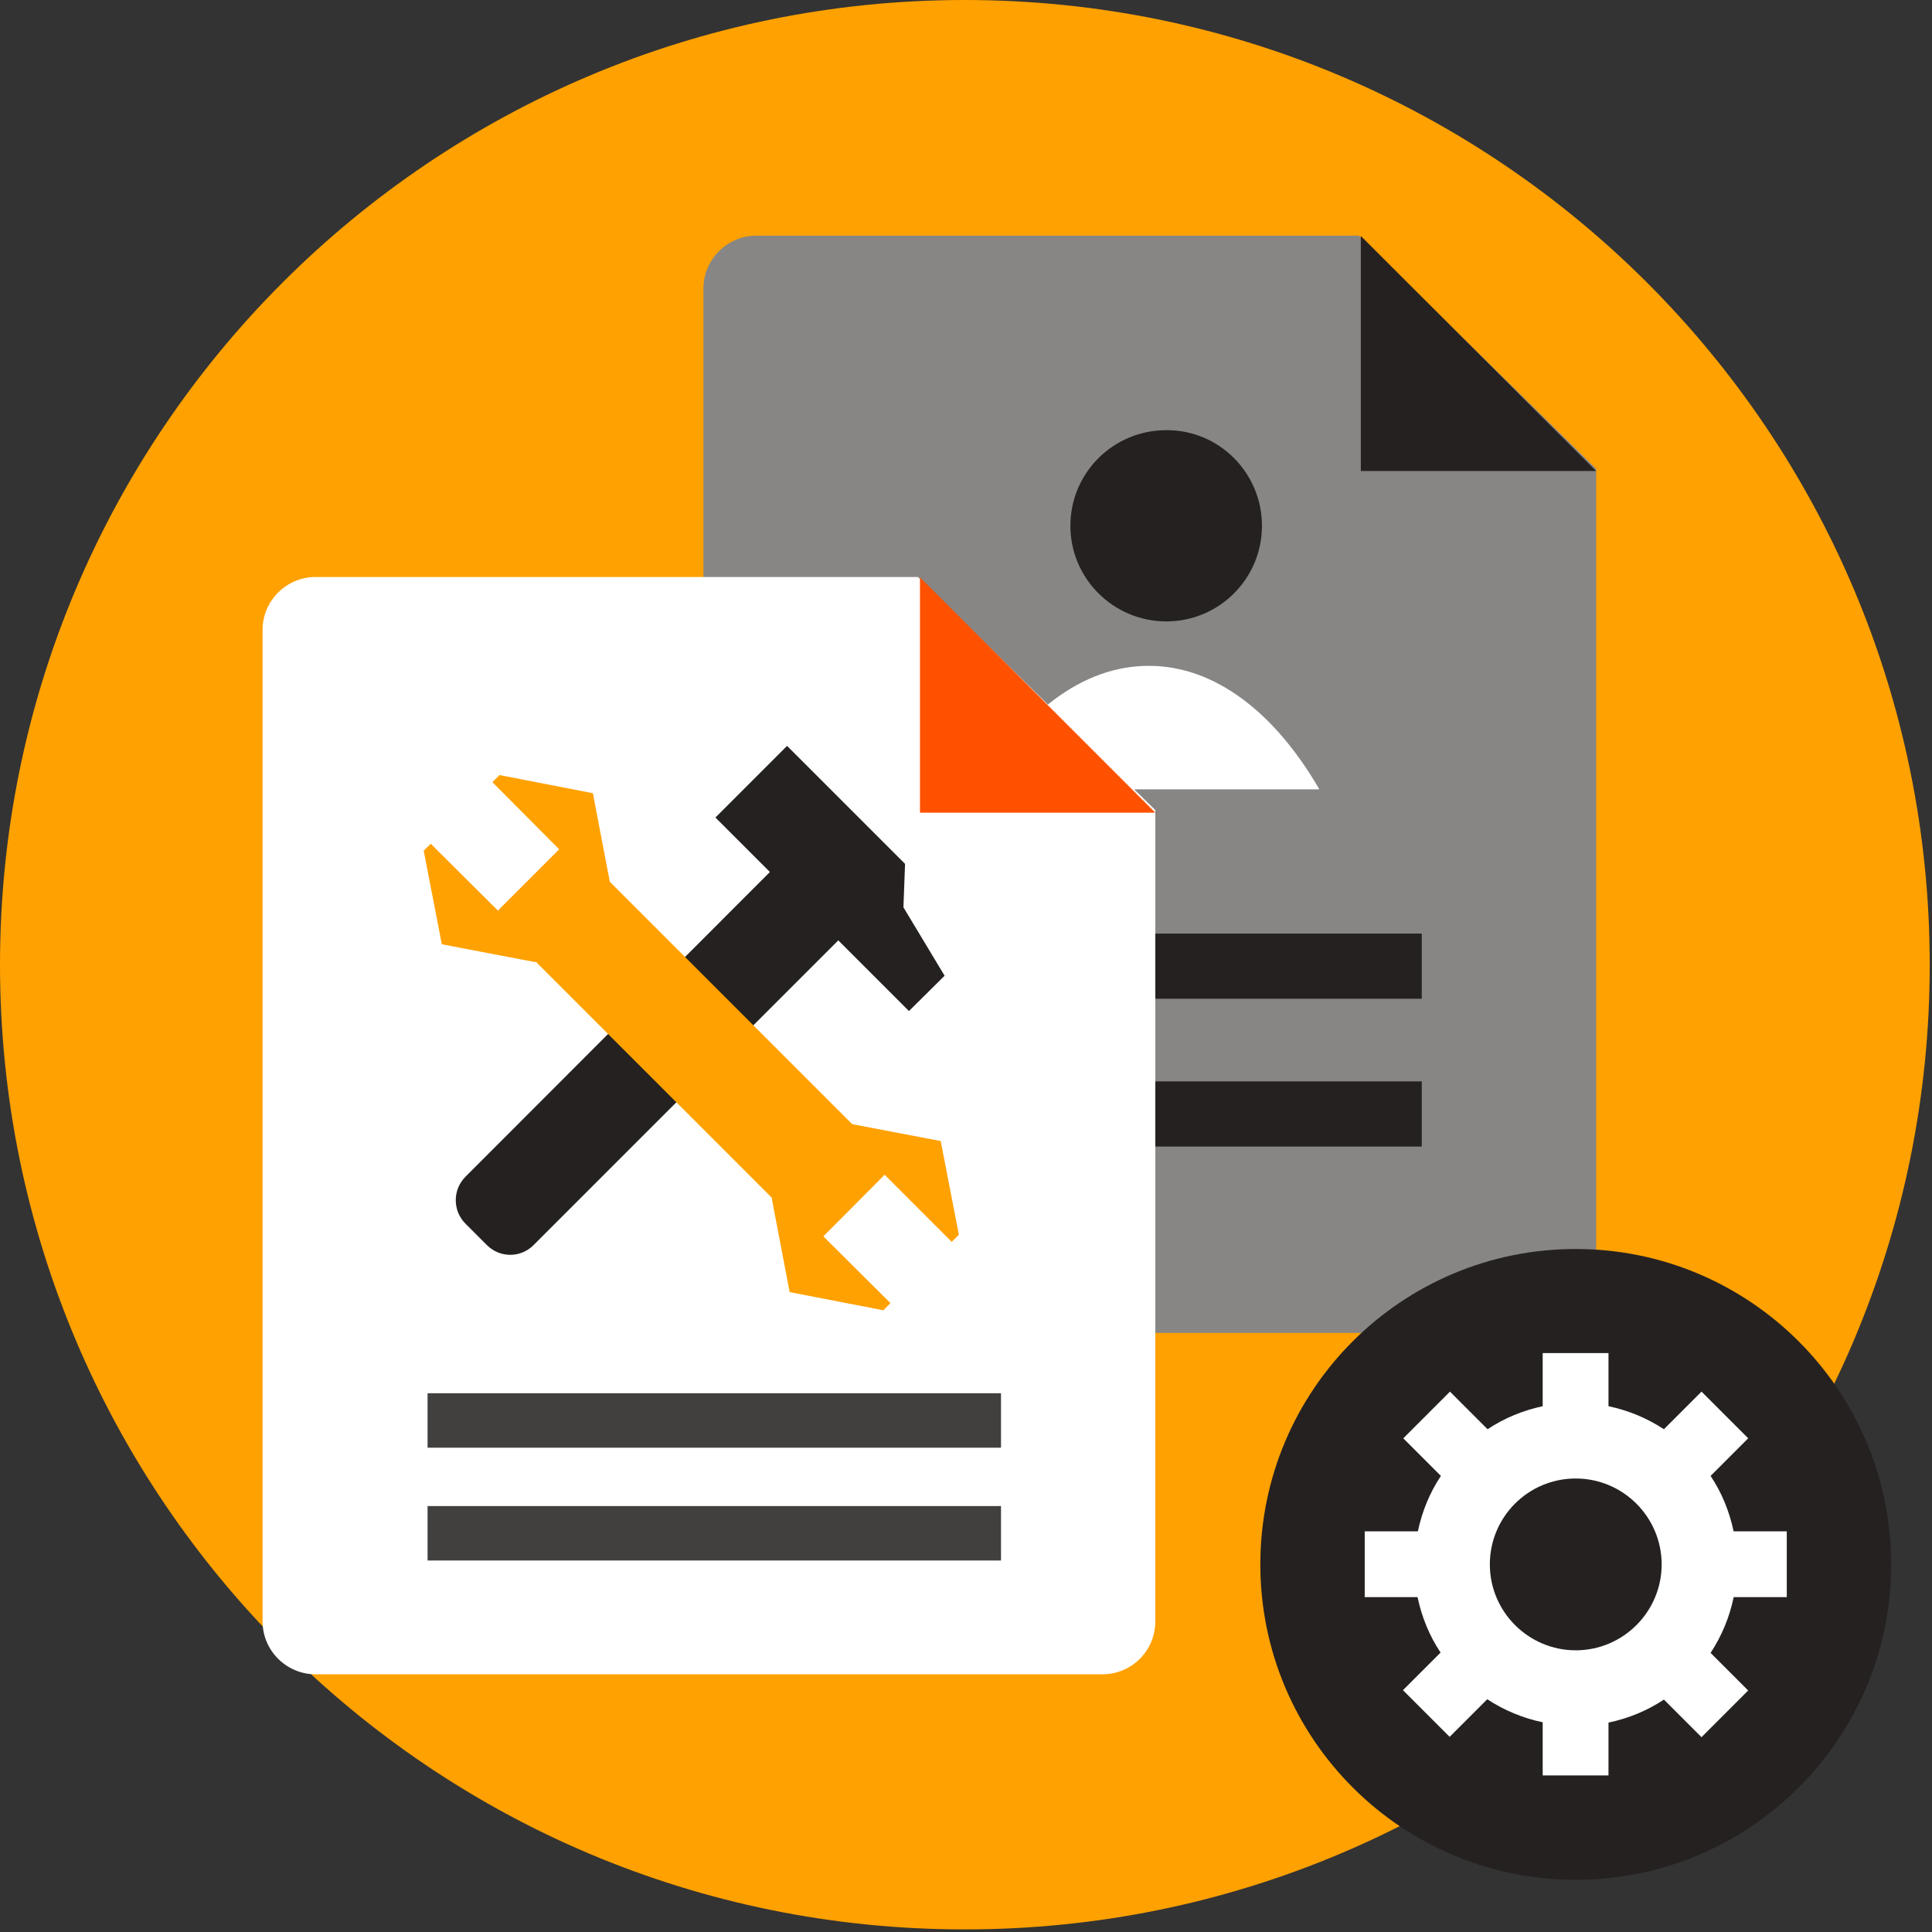 <?xml version="1.0" encoding="UTF-8" standalone="no"?>
<!DOCTYPE svg PUBLIC "-//W3C//DTD SVG 1.1//EN" "http://www.w3.org/Graphics/SVG/1.1/DTD/svg11.dtd">
<svg width="100%" height="100%" viewBox="0 0 596 596" version="1.1" xmlns="http://www.w3.org/2000/svg" xmlns:xlink="http://www.w3.org/1999/xlink" xml:space="preserve" xmlns:serif="http://www.serif.com/" style="fill-rule:evenodd;clip-rule:evenodd;stroke-linejoin:round;stroke-miterlimit:2;">
    <rect x="0" y="0" width="596" height="596" fill="#333333" stroke="none"/>
    <g transform="matrix(1,0,0,1,0,-123.3)">
        <path d="M595.3,420.9C595.3,585.3 462,718.5 297.7,718.5C133.3,718.6 0,585.3 0,420.9C0,256.5 133.3,123.3 297.6,123.3C462,123.3 595.3,256.6 595.3,420.9Z" style="fill:rgb(255,161,0);fill-rule:nonzero;"/>
        <g>
            <g>
                <path d="M492.4,518.2C492.4,527.2 485.1,534.5 476.1,534.5L233.3,534.5C224.4,534.5 217,527.2 217,518.2L217,212.3C217,203.4 224.3,196 233.3,196L419.2,196L492.4,267.9L492.4,518.2Z" style="fill:rgb(135,134,133);fill-rule:nonzero;"/>
                <path d="M492.4,268.6L419.8,268.6L419.8,196.1L492.4,268.6Z" style="fill:rgb(37,33,33);fill-rule:nonzero;"/>
            </g>
            <rect x="268.9" y="411.3" width="169.7" height="20.1" style="fill:rgb(37,33,33);"/>
            <rect x="268.9" y="456.9" width="169.7" height="20.1" style="fill:rgb(37,33,33);"/>
            <rect x="268.9" y="438.2" width="72.3" height="20.1" style="fill:white;"/>
            <g>
                <path d="M389.3,285.5C389.3,301.8 376.1,315 359.8,315C343.5,315 330.2,301.8 330.2,285.5C330.2,269.2 343.4,256 359.8,256C376.1,255.9 389.3,269.2 389.3,285.5Z" style="fill:rgb(37,33,33);fill-rule:nonzero;"/>
                <path d="M407,366.8C393.4,343.3 374.9,328.7 354.4,328.7C333.9,328.7 315.4,343.2 301.8,366.8L407,366.8Z" style="fill:white;fill-rule:nonzero;"/>
            </g>
        </g>
        <g>
            <path d="M356.4,623.5C356.4,632.5 349.1,639.8 340.1,639.8L97.3,639.8C88.4,639.8 81,632.5 81,623.5L81,317.6C81,308.7 88.3,301.3 97.3,301.3L283.2,301.3L356.4,373.2L356.4,623.5Z" style="fill:white;fill-rule:nonzero;"/>
            <path d="M356.4,374L283.8,374L283.8,301.4L356.4,374Z" style="fill:rgb(255,81,0);fill-rule:nonzero;"/>
        </g>
        <rect x="131.9" y="553.1" width="176.9" height="16.8" style="fill:rgb(66,63,63);"/>
        <rect x="131.9" y="587.9" width="176.9" height="16.8" style="fill:rgb(66,63,63);"/>
        <g>
            <path d="M583.4,605.9C583.4,659.7 539.8,703.2 486.1,703.2C432.3,703.2 388.8,659.6 388.8,605.9C388.8,552.1 432.4,508.6 486.1,508.6C539.8,508.6 583.4,552.2 583.4,605.9Z" style="fill:rgb(37,33,33);fill-rule:nonzero;"/>
            <path d="M534.8,616.1C533.5,622.3 531.1,628 527.7,633.2L539.3,644.8L524.9,659.2L513.3,647.6C508.2,651 502.4,653.4 496.2,654.7L496.2,671L475.9,671L475.9,654.6C469.7,653.3 464,650.9 458.8,647.5L447.2,659.1L432.8,644.7L444.4,633.1C441,628 438.6,622.2 437.3,616L421,616L421,595.7L437.4,595.7C438.7,589.5 441.1,583.7 444.5,578.6L432.9,567L447.3,552.6L458.9,564.2C464,560.8 469.8,558.4 475.9,557.1L475.9,540.7L496.2,540.7L496.2,557.1C502.4,558.4 508.1,560.8 513.3,564.2L524.9,552.6L539.3,567L527.7,578.6C531.1,583.7 533.5,589.5 534.8,595.7L551.2,595.7L551.2,616L534.8,616L534.8,616.1ZM459.6,605.9C459.6,620.5 471.5,632.4 486.1,632.4C500.7,632.4 512.6,620.5 512.6,605.9C512.6,591.3 500.7,579.4 486.1,579.4C471.4,579.4 459.6,591.3 459.6,605.9Z" style="fill:white;fill-rule:nonzero;"/>
        </g>
        <g>
            <path d="M164.6,507.4L264.7,407.3L243.6,386.2L143.6,486.3C139.6,490.3 139.6,496.8 143.6,500.8L150.2,507.4C154.2,511.4 160.6,511.4 164.6,507.4Z" style="fill:rgb(37,33,33);fill-rule:nonzero;"/>
            <path d="M220.7,375.5L280.4,435.2L291.4,424.3L278.7,403.2L279.2,389.8L242.8,353.4L220.7,375.5Z" style="fill:rgb(37,33,33);fill-rule:nonzero;"/>
        </g>
        <g>
            <path d="M182.9,368L154.1,362.4L151.9,364.6L172.5,385.3L153.6,404.2L132.9,383.6L130.7,385.7L136.3,414.6L165.1,420.1L188.4,396.8L182.9,368Z" style="fill:rgb(255,161,0);fill-rule:nonzero;"/>
            <path d="M254,504.7L272.9,485.7L293.6,506.4L295.8,504.2L290.2,475.3L261.4,469.8L238.1,493.1L243.6,521.9L272.5,527.5L274.7,525.3L254,504.7Z" style="fill:rgb(255,161,0);fill-rule:nonzero;"/>
            <g transform="matrix(0.707,-0.707,0.707,0.707,-251.796,281.32)">
                <rect x="196.9" y="379.1" width="33.6" height="131.1" style="fill:rgb(255,161,0);"/>
            </g>
        </g>
    </g>
</svg>

